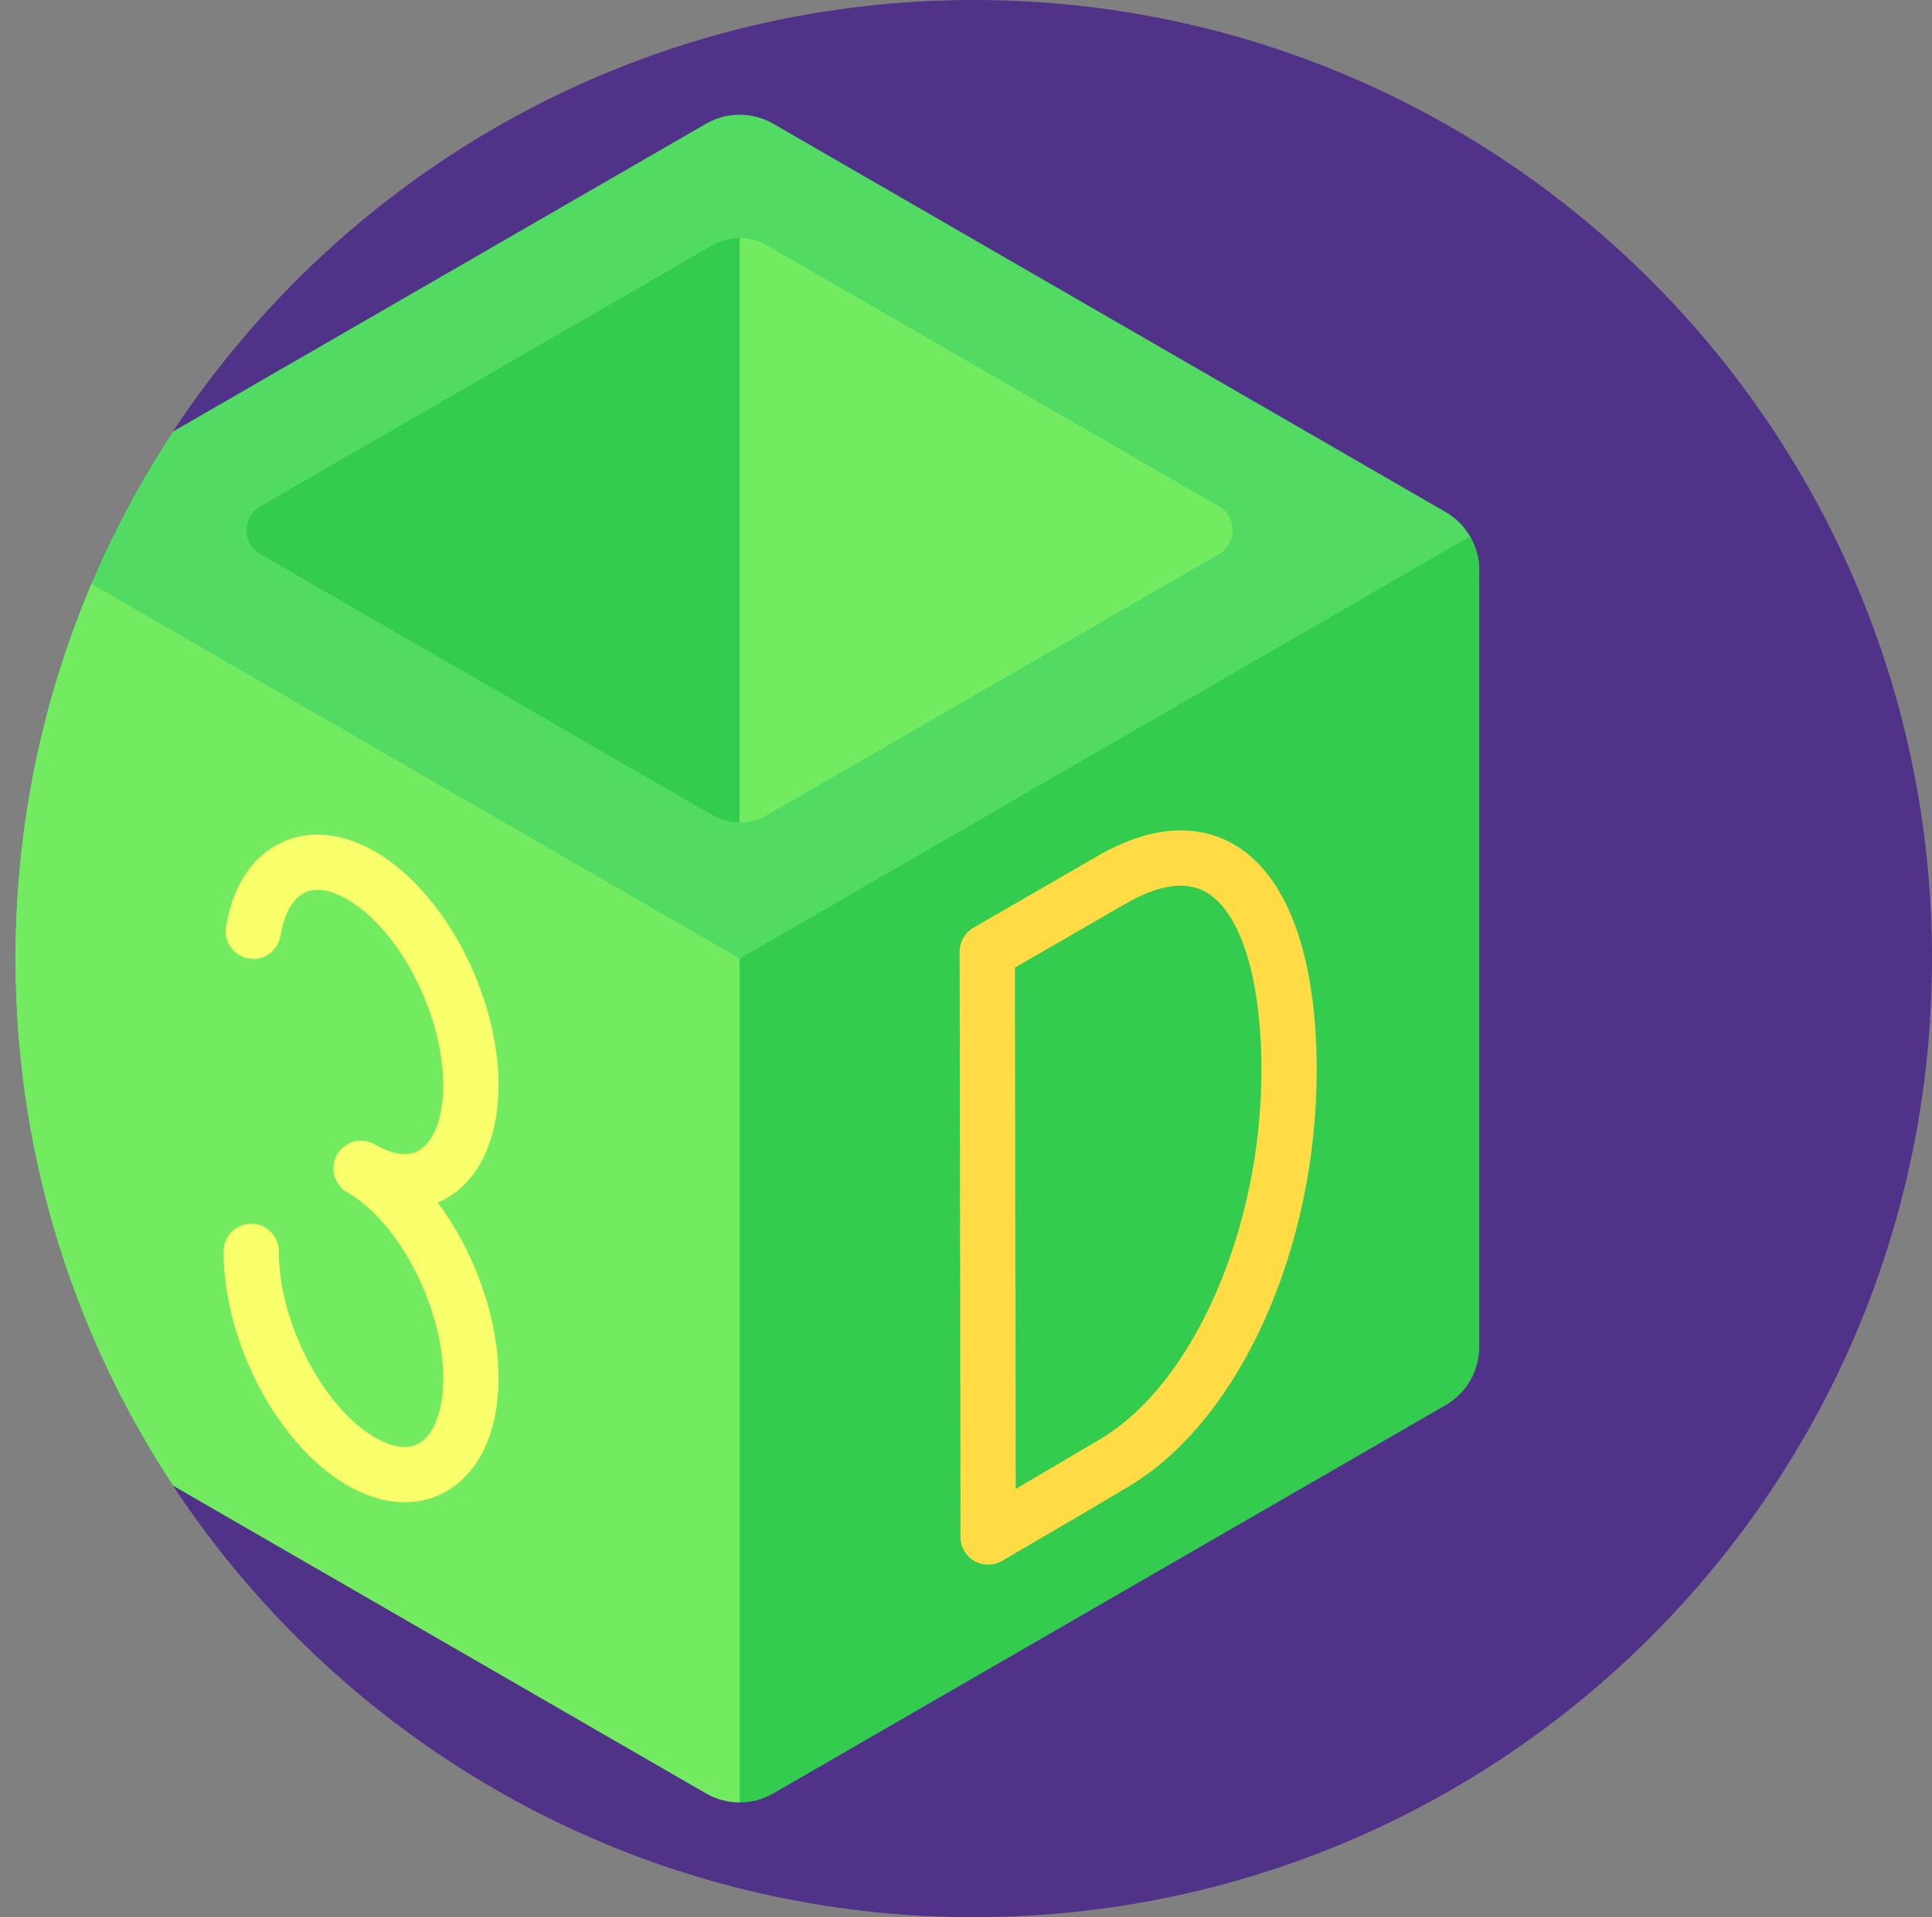 <?xml version="1.0" encoding="UTF-8"?><svg id="Capa_2" xmlns="http://www.w3.org/2000/svg" width="137.741" height="136.652" xmlns:xlink="http://www.w3.org/1999/xlink" viewBox="0 0 137.741 136.652"><rect x="0" y="0" width="137.741" height="136.652" fill="#808080" stroke="none"/><defs><style>.cls-1{fill:none;}.cls-2{clip-path:url(#clippath);}.cls-3{fill:#f8ff6b;}.cls-4{fill:#ffdb45;}.cls-5{fill:#33cc4f;}.cls-6{fill:#51db63;}.cls-7{fill:#73eb60;}.cls-8{fill:#503289;}</style><clipPath id="clippath"><path class="cls-1" d="m137.741,68.326c0,37.736-30.59,68.326-68.326,68.326S1.09,106.062,1.09,68.326,31.68,0,69.416,0s68.326,30.59,68.326,68.326h0Z"/></clipPath></defs><g id="Layer_1"><path class="cls-8" d="m137.741,68.326c0,37.736-30.59,68.326-68.326,68.326S1.09,106.062,1.09,68.326,31.68,0,69.416,0s68.326,30.59,68.326,68.326h0Z"/><g class="cls-2"><path class="cls-6" d="m104.804,38.231c-.414-.717-.997-1.305-1.738-1.733L55.129,8.82c-1.483-.856-3.311-.856-4.794,0L2.397,36.498c-.734.424-1.325,1.026-1.738,1.733l52.073,35.062,52.732-32.643c0-.856-.245-1.702-.659-2.418Z"/><path class="cls-7" d="m.659,38.231c-.422.722-.659,1.553-.659,2.418v55.354c0,1.713.914,3.295,2.397,4.152l47.938,27.677c.742.428,1.569.642,2.397.642l7.046-32.865-7.046-27.283L.659,38.231Z"/><path class="cls-5" d="m104.804,38.231c.422.722.659,1.553.659,2.418v55.354c0,1.713-.914,3.295-2.397,4.152l-47.937,27.677c-.742.428-1.569.642-2.397.642v-60.147l52.073-30.095Z"/><path class="cls-5" d="m52.732,16.971c-.68,0-1.36.176-1.97.528l-32.199,18.59c-1.313.758-1.313,2.654,0,3.412l32.199,18.589c.609.352,1.29.528,1.97.528l4.076-20.823-4.076-20.824Z"/><path class="cls-4" d="m70.45,111.523c-.339,0-.677-.086-.981-.262-.61-.35-.987-1-.989-1.704l-.063-41.722c-.002-.706.375-1.358.985-1.71l8.869-5.121c4.59-2.651,7.806-1.912,9.691-.82,3.813,2.201,5.911,7.919,5.911,16.102,0,12.726-5.488,24.91-13.344,29.629-2.535,1.523-9.089,5.34-9.089,5.34-.306.179-.648.267-.991.267Zm1.908-42.555l.056,37.158c2.064-1.206,4.69-2.747,6.088-3.587,6.625-3.978,11.432-15.017,11.432-26.251,0-6.523-1.473-11.266-3.941-12.692-1.437-.829-3.372-.552-5.751.821l-7.883,4.551Z"/><path class="cls-3" d="m28.856,107.078c-1.314,0-2.706-.404-4.099-1.208-4.457-2.574-8.129-8.872-8.731-14.977-.056-.567-.086-1.135-.086-1.693,0-1.089.881-1.97,1.97-1.97s1.97.881,1.97,1.97c0,.431.023.867.067,1.306.471,4.78,3.449,10.028,6.78,11.951.883.51,2.145.998,3.155.414,1.077-.623,1.721-2.353,1.721-4.628,0-5.044-3.135-11.114-6.846-13.257-.633-.366-.985-1.027-.985-1.708,0-.335.085-.673.264-.983.544-.945,1.75-1.266,2.691-.721.883.51,2.145.998,3.155.414,1.077-.623,1.721-2.353,1.721-4.628,0-5.042-3.135-11.114-6.846-13.257-.683-.396-1.983-.977-3.02-.485-.854.406-1.487,1.527-1.735,3.074-.173,1.073-1.185,1.81-2.258,1.631-1.073-.173-1.804-1.183-1.631-2.258.464-2.885,1.86-5.019,3.934-6.003,1.97-.943,4.347-.718,6.681.629,4.944,2.857,8.816,10.18,8.816,16.67,0,3.755-1.347,6.684-3.691,8.039-.21.121-.425.229-.642.321,2.612,3.497,4.334,8.194,4.334,12.524,0,3.755-1.347,6.684-3.691,8.039-.92.531-1.933.796-2.995.796h0Z"/><path class="cls-7" d="m54.701,58.09l32.199-18.59c1.313-.758,1.313-2.654,0-3.411l-32.199-18.59c-.609-.352-1.29-.528-1.97-.528v41.647c.68,0,1.36-.176,1.97-.528Z"/></g></g></svg>